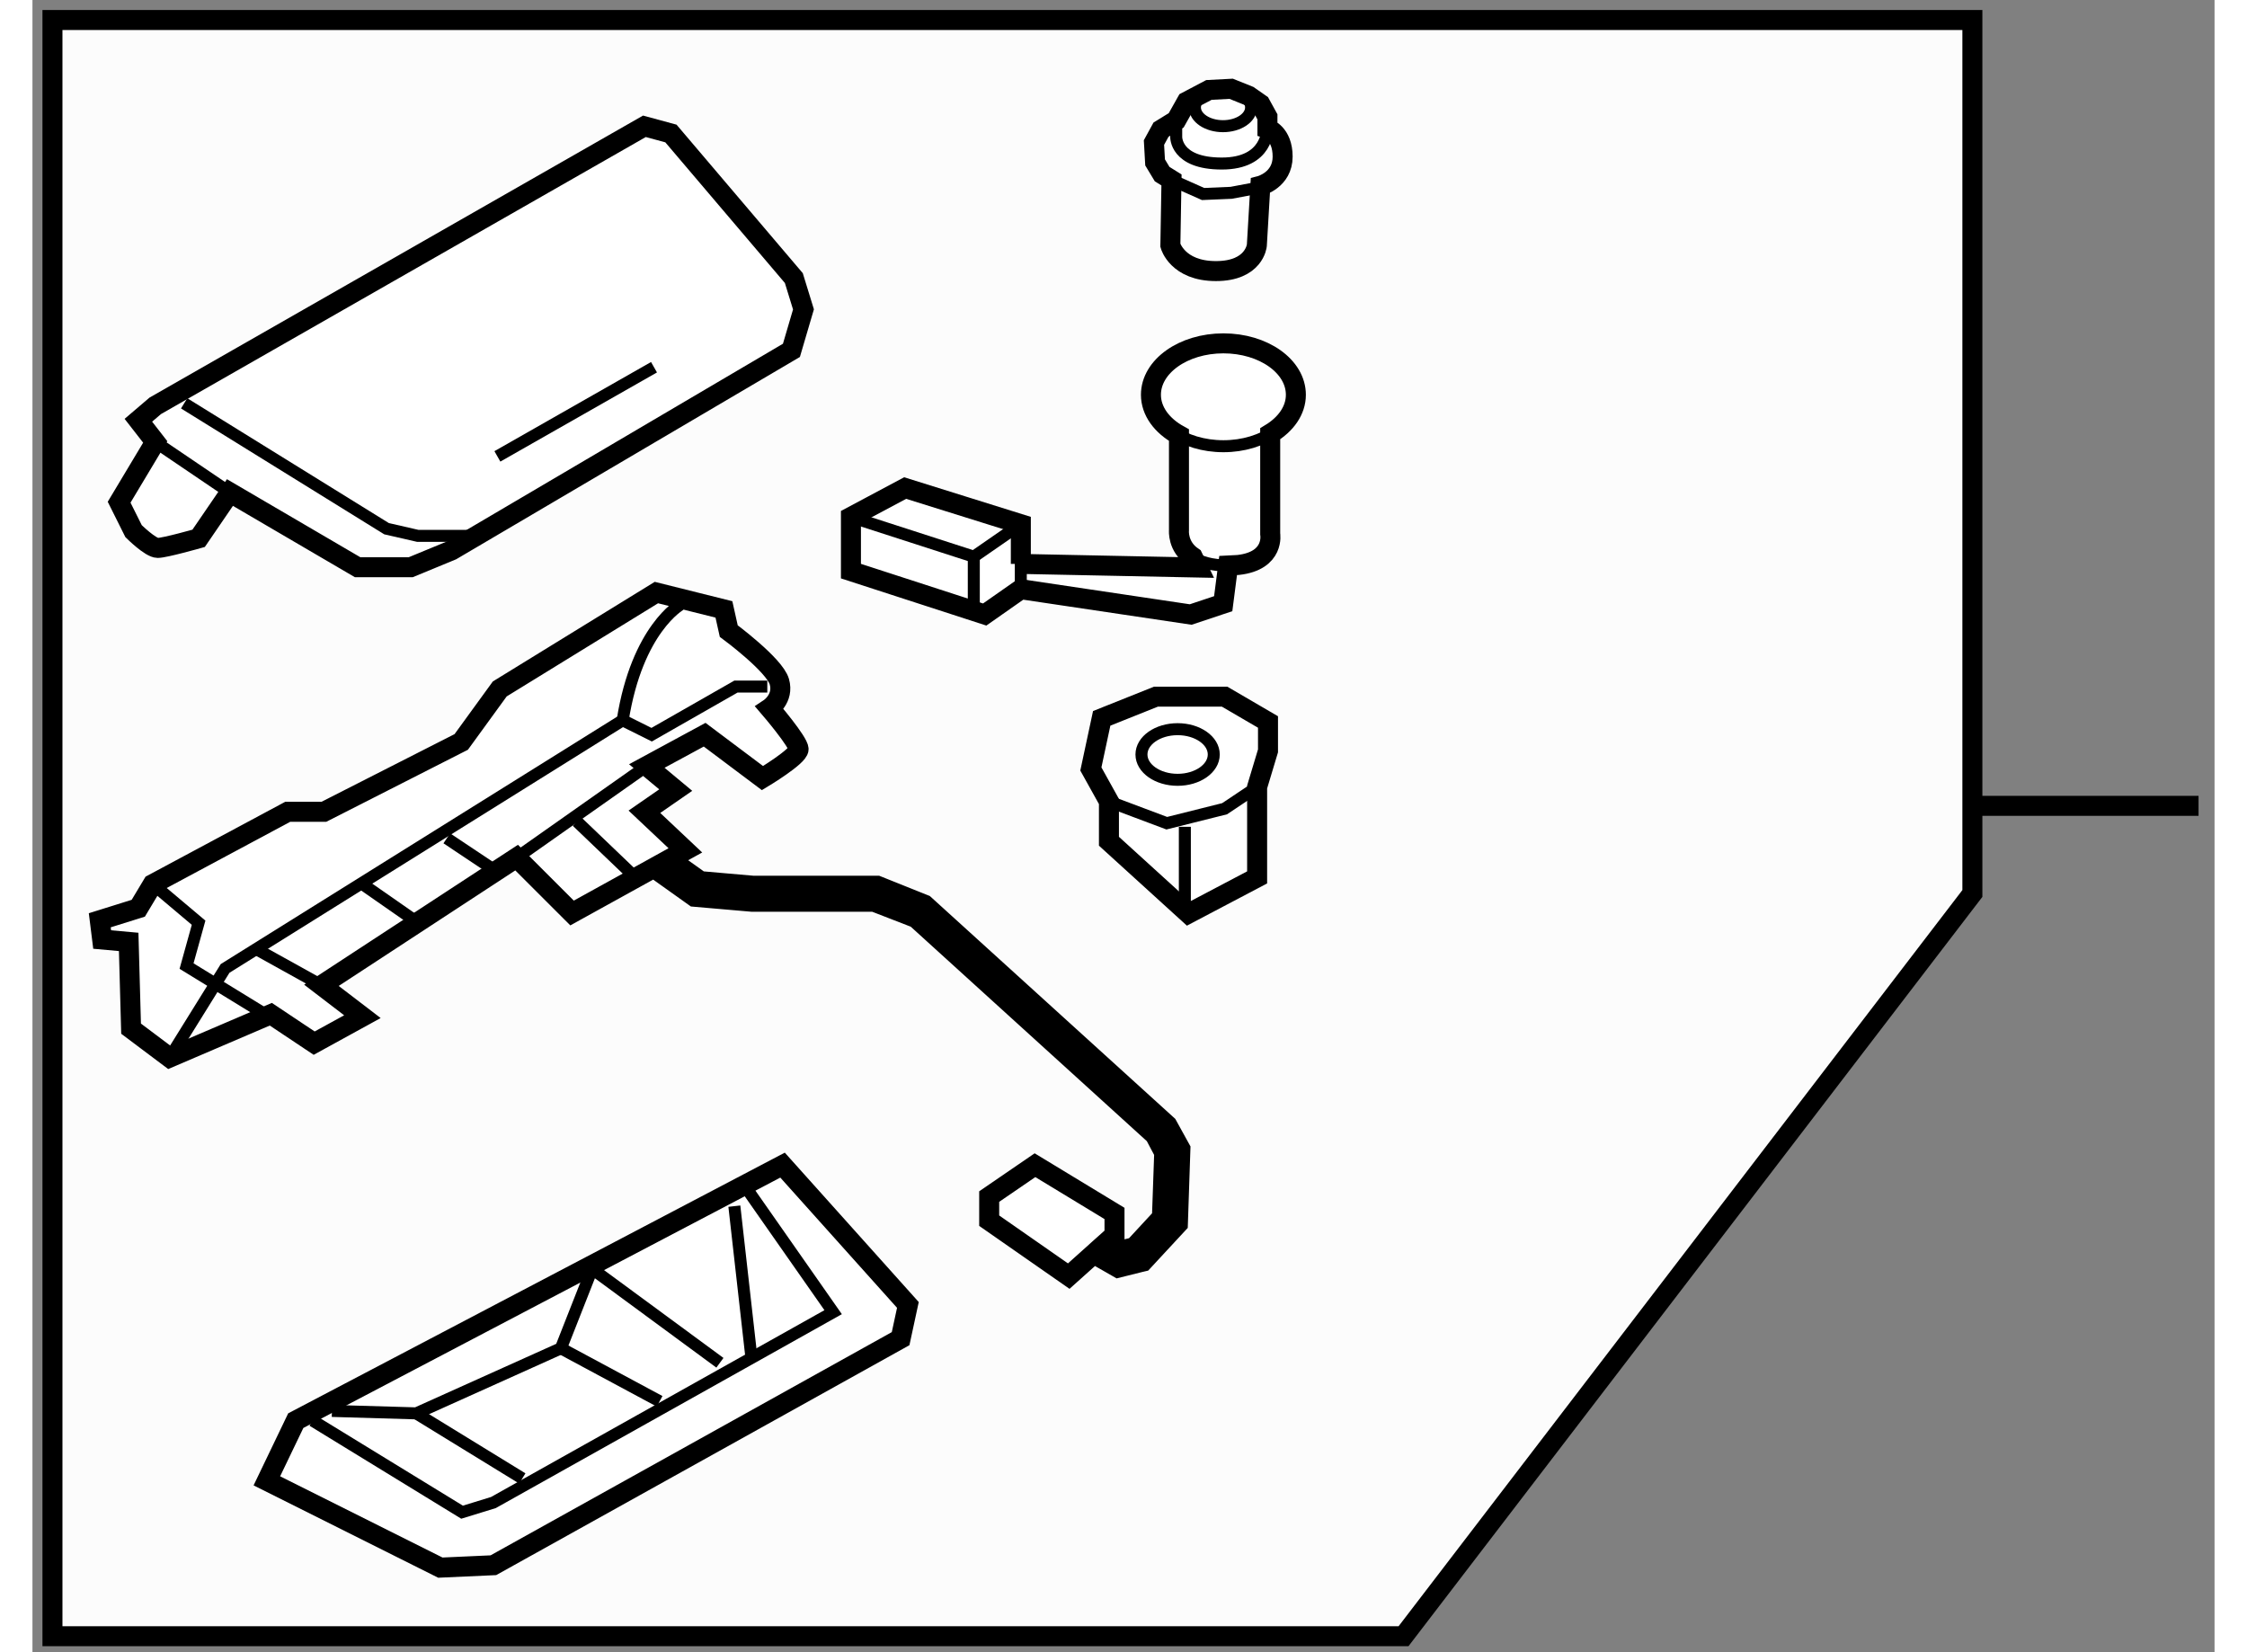 <?xml version="1.0" encoding="utf-8"?>
<!-- Generator: Adobe Illustrator 15.1.0, SVG Export Plug-In . SVG Version: 6.00 Build 0)  -->
<!DOCTYPE svg PUBLIC "-//W3C//DTD SVG 1.1//EN" "http://www.w3.org/Graphics/SVG/1.1/DTD/svg11.dtd">
<svg version="1.1" xmlns="http://www.w3.org/2000/svg" xmlns:xlink="http://www.w3.org/1999/xlink" x="0px" y="0px" width="244.8px"
	 height="180px" viewBox="47.225 50.373 54.56 41.311" enable-background="new 0 0 244.8 180" xml:space="preserve">
	
<rect x="47.225" y="50.373" width="54.56" height="41.311" fill="#808080" stroke="none"/>
	
<g><polygon fill="#FCFCFC" stroke="#000000" stroke-width="0.5" points="81.507,91.284 47.725,91.284 47.725,50.873 95.73,50.873 
			95.73,72.713 		"></polygon><line fill="#FCFCFC" stroke="#000000" stroke-width="0.5" x1="95.73" y1="70.522" x2="101.385" y2="70.522"></line></g><g><path fill="#FFFFFF" stroke="#000000" stroke-width="0.5" d="M50.295,61.423l-0.903,1.507l0.361,0.723c0,0,0.422,0.42,0.603,0.42
			c0.18,0,1.024-0.24,1.024-0.24l0.783-1.145l3.193,1.868h1.326l1.025-0.423l8.495-5l0.301-1.024l-0.241-0.783l-3.073-3.615
			l-0.663-0.18l-12.23,6.989l-0.423,0.361L50.295,61.423z"></path><line fill="none" stroke="#000000" stroke-width="0.3" x1="50.295" y1="61.423" x2="52.162" y2="62.688"></line><polyline fill="none" stroke="#000000" stroke-width="0.3" points="51.018,60.458 56.078,63.592 56.862,63.772 58.126,63.772 		
			"></polyline><line fill="none" stroke="#000000" stroke-width="0.3" x1="58.85" y1="61.784" x2="62.766" y2="59.555"></line></g><g><path fill="#FFFFFF" stroke="#000000" stroke-width="0.5" d="M75.601,78.506l-6.073-5.514l-1.181-0.473h-3.108l-1.317-0.115
			l-0.77-0.549l0.398-0.22l-1.024-0.965l0.783-0.542l-0.723-0.602l1.446-0.783l1.446,1.085c0,0,0.903-0.542,0.903-0.723
			c0-0.182-0.723-1.025-0.723-1.025s0.362-0.241,0.242-0.662c-0.121-0.422-1.265-1.266-1.265-1.266l-0.121-0.542l-1.688-0.421
			l-3.917,2.41l-0.963,1.325l-3.435,1.747h-0.904l-3.375,1.809l-0.361,0.602l-0.963,0.301l0.06,0.481l0.663,0.06l0.06,2.169
			l0.963,0.723l2.531-1.084l1.084,0.723l1.206-0.662l-1.025-0.784l4.881-3.193l1.386,1.385l2.045-1.13l1.016,0.724l1.44,0.125h3.051
			l1.05,0.407l5.97,5.423l0.234,0.442l-0.057,1.619l-0.69,0.746l-0.349,0.086l-0.354-0.203l0.207-0.185v-0.542l-1.988-1.206
			l-1.145,0.784v0.603l1.989,1.386l0.624-0.559l0.61,0.349l0.561-0.14l0.06-0.014l0.874-0.943l0.063-1.875L75.601,78.506z"></path><polyline fill="none" stroke="#000000" stroke-width="0.3" points="50.234,72.479 51.379,73.444 51.078,74.528 53.729,76.154 		
			"></polyline><polyline fill="none" stroke="#000000" stroke-width="0.3" points="50.656,76.816 51.741,75.07 52.042,74.587 61.983,68.382 
			62.707,68.743 64.816,67.539 65.599,67.539 		"></polyline><path fill="none" stroke="#000000" stroke-width="0.3" d="M63.429,65.49c0,0-1.084,0.603-1.446,2.892"></path><line fill="none" stroke="#000000" stroke-width="0.3" x1="59.333" y1="71.816" x2="62.585" y2="69.526"></line><line fill="none" stroke="#000000" stroke-width="0.3" x1="52.825" y1="74.106" x2="54.452" y2="75.009"></line><line fill="none" stroke="#000000" stroke-width="0.3" x1="55.477" y1="72.479" x2="56.862" y2="73.444"></line><line fill="none" stroke="#000000" stroke-width="0.3" x1="57.585" y1="71.334" x2="58.67" y2="72.058"></line><line fill="none" stroke="#000000" stroke-width="0.3" x1="60.839" y1="70.913" x2="62.286" y2="72.298"></line></g><g><path fill="#FFFFFF" stroke="#000000" stroke-width="0.5" d="M77.927,55.019c0,0,0.557-0.146,0.557-0.73
			c0-0.584-0.38-0.702-0.38-0.702v-0.292l-0.177-0.322l-0.292-0.204l-0.438-0.176l-0.556,0.029l-0.556,0.293l-0.262,0.466
			l-0.38,0.234l-0.176,0.322l0.028,0.497l0.176,0.292l0.234,0.146l-0.028,1.637c0,0,0.175,0.642,1.139,0.642
			s1.023-0.642,1.023-0.642L77.927,55.019z"></path><polyline fill="none" stroke="#000000" stroke-width="0.3" points="75.706,54.873 76.495,55.224 77.197,55.194 77.812,55.078 		
			"></polyline><path fill="none" stroke="#000000" stroke-width="0.3" d="M75.823,53.381v0.41c0,0-0.029,0.671,1.139,0.671
			c1.169,0,1.141-0.876,1.141-0.876"></path><ellipse fill="none" stroke="#000000" stroke-width="0.3" cx="76.993" cy="53.06" rx="0.702" ry="0.468"></ellipse></g><g><path fill="#FFFFFF" stroke="#000000" stroke-width="0.5" d="M71.937,64.473l4.429,0.09l-0.127-0.263
			c-0.387-0.26-0.347-0.665-0.347-0.665v-2.382c-0.424-0.234-0.701-0.598-0.701-1.009c0-0.711,0.811-1.286,1.812-1.286
			c1.002,0,1.812,0.574,1.812,1.286c0,0.393-0.251,0.739-0.642,0.975v2.503c0,0,0.125,0.674-0.801,0.777l-0.251,0.013l-0.123,0.955
			l-0.813,0.271l-4.247-0.633l0,0l-0.904,0.633l-3.344-1.085c0-0.271,0-1.354,0-1.354l1.356-0.723l2.892,0.904v0.79V64.473z"></path><path fill="none" stroke="#000000" stroke-width="0.3" d="M76.239,64.301c0.183,0.122,0.46,0.212,0.882,0.212
			c0.091,0,0.175-0.004,0.251-0.013"></path><ellipse fill="none" stroke="#000000" stroke-width="0.3" cx="77.003" cy="60.245" rx="1.812" ry="1.285"></ellipse><line fill="none" stroke="#000000" stroke-width="0.3" x1="71.937" y1="64.269" x2="71.937" y2="65.106"></line><polyline fill="none" stroke="#000000" stroke-width="0.3" points="67.689,63.299 70.762,64.292 70.762,65.648 		"></polyline><line fill="none" stroke="#000000" stroke-width="0.3" x1="70.762" y1="64.292" x2="71.937" y2="63.479"></line></g>



	
<g><polygon fill="#FFFFFF" stroke="#000000" stroke-width="0.5" points="53.086,87.399 53.809,85.894 65.98,79.505 69.114,83.001 
			68.932,83.844 58.75,89.509 57.424,89.569 		"></polygon><polyline fill="none" stroke="#000000" stroke-width="0.3" points="54.231,85.894 57.967,88.183 58.75,87.942 67.245,83.182 
			65.137,80.169 		"></polyline><polyline fill="none" stroke="#000000" stroke-width="0.3" points="54.713,85.651 56.822,85.712 60.438,84.085 61.22,82.098 
			64.414,84.447 		"></polyline><line fill="none" stroke="#000000" stroke-width="0.3" x1="56.822" y1="85.712" x2="59.473" y2="87.339"></line><line fill="none" stroke="#000000" stroke-width="0.3" x1="60.438" y1="84.085" x2="62.906" y2="85.411"></line><line fill="none" stroke="#000000" stroke-width="0.3" x1="64.775" y1="80.531" x2="65.196" y2="84.266"></line></g>



	
<g><polygon fill="#FFFFFF" stroke="#000000" stroke-width="0.5" points="74.141,71.407 74.141,70.413 73.689,69.6 73.96,68.334 
			75.316,67.792 77.033,67.792 78.118,68.425 78.118,69.147 77.846,70.051 77.846,72.311 76.129,73.215 		"></polygon><polyline fill="none" stroke="#000000" stroke-width="0.3" points="74.141,70.413 75.587,70.956 77.033,70.594 77.846,70.051 		
			"></polyline><line fill="none" stroke="#000000" stroke-width="0.3" x1="76.039" y1="71.046" x2="76.039" y2="73.215"></line><ellipse fill="none" stroke="#000000" stroke-width="0.3" cx="75.858" cy="69.238" rx="0.904" ry="0.633"></ellipse></g>


</svg>